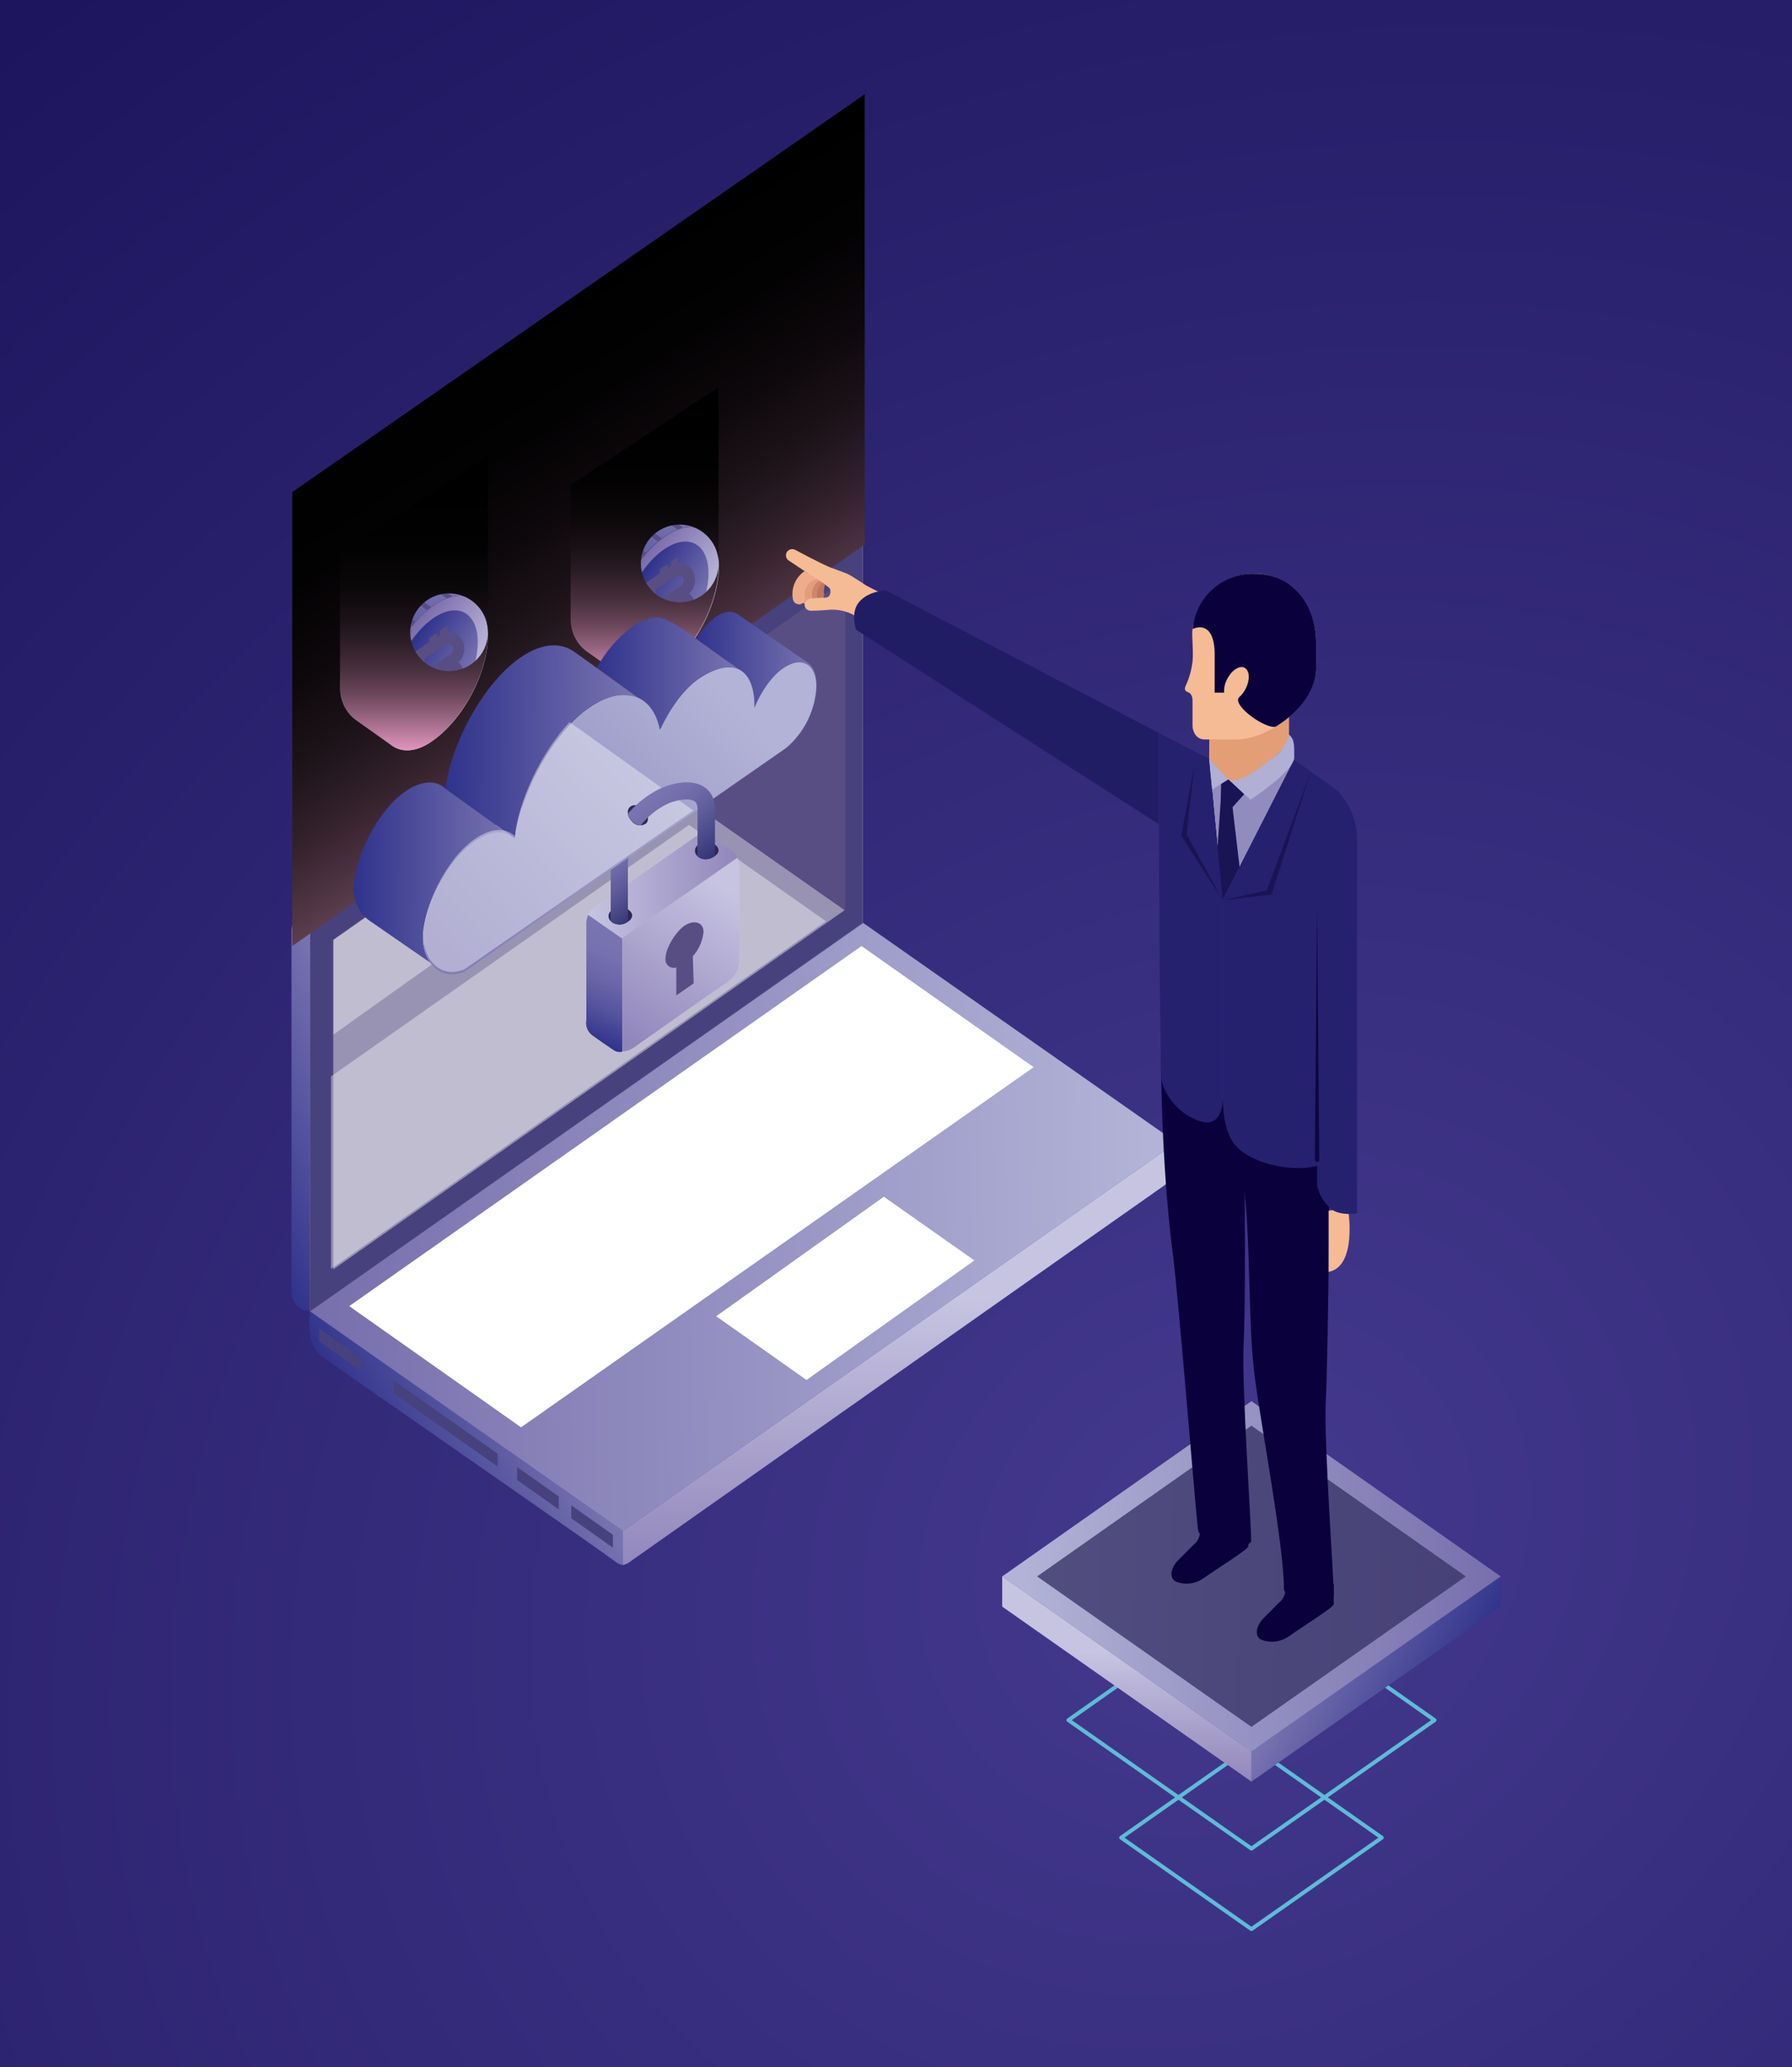 <svg xmlns="http://www.w3.org/2000/svg" width="385" height="444" viewBox="0 0 385 444" fill="none"><rect x="0" y="0" width="385" height="444" fill="#333333" stroke="none"/><g clip-path="url(#clip0_850_1500)"><path d="M385 0H0V444H385V0Z" fill="url(#paint0_radial_850_1500)"></path><path d="M132.323 335.506C126.583 331.277 88.835 305.151 73.618 294.49C72.095 293.446 70.352 292.161 69.193 291.357C65.447 288.747 66.605 281.677 66.605 281.677L133.805 328.844V336.154C133.258 336.089 132.743 335.864 132.323 335.506Z" fill="url(#paint1_linear_850_1500)"></path><path d="M135.152 335.59C143.647 329.627 222.818 273.804 250.026 254.705C253.877 252.021 252.729 245.37 252.729 245.37L133.806 328.834V336.143C134.298 336.089 134.764 335.897 135.152 335.59Z" fill="url(#paint2_linear_850_1500)"></path><path d="M185.456 198.244L66.606 281.677L133.806 328.854H133.816L252.729 245.39L185.456 198.244Z" fill="url(#paint3_linear_850_1500)"></path><g style="mix-blend-mode:soft-light"><path d="M185.09 203.205L75.027 280.55L111.951 306.582L222.066 229.226L185.09 203.205Z" fill="white"></path></g><g style="mix-blend-mode:soft-light"><path d="M189.891 257.055L153.864 282.721L173.276 296.411L209.334 270.734L189.891 257.055Z" fill="white"></path></g><path d="M66.605 281.667C65.516 281.618 64.49 281.145 63.745 280.349C63 279.553 62.596 278.497 62.619 277.406V199.675C62.694 198.945 62.906 198.237 63.245 197.586L66.647 199.466L66.605 281.667Z" fill="url(#paint4_linear_850_1500)"></path><path d="M66.606 281.667L185.351 198.244V116.075L66.606 199.497V281.667Z" fill="url(#paint5_linear_850_1500)"></path><g style="mix-blend-mode:multiply"><path d="M66.606 281.667L185.351 198.244V116.075L66.606 199.497V281.667Z" fill="#47417D"></path></g><path d="M176.793 117.182C150.702 135.404 75.977 188.042 65.123 195.498C64.304 195.992 63.65 196.719 63.245 197.587L66.647 199.477L185.351 116.086C185.351 116.086 182.418 113.245 176.793 117.182Z" fill="url(#paint6_linear_850_1500)"></path><g style="mix-blend-mode:multiply"><path d="M71.364 272.655L181.594 195.237V124.46L71.364 201.878V272.655Z" fill="#594E83"></path></g><g style="mix-blend-mode:soft-light" opacity="0.39"><path d="M131.029 160.172L71.636 201.878V272.655L181.469 195.519L131.029 160.172Z" fill="white"></path></g><g style="mix-blend-mode:soft-light" opacity="0.39"><path d="M71.114 272.551L177.44 197.879L148.03 177.183L71.114 231.221V272.551Z" fill="white"></path></g><g style="mix-blend-mode:soft-light" opacity="0.39"><path d="M71.636 222.219L105.763 197.91L91.538 187.896L71.636 201.878V222.219Z" fill="white"></path></g><g style="mix-blend-mode:multiply"><path d="M122.732 323.341L131.676 329.669V332.436L122.732 326.119V323.341Z" fill="#47417D"></path><path d="M111.096 315.123L120.04 321.441V324.208L111.096 317.89V315.123Z" fill="#47417D"></path><path d="M84.556 296.536L106.911 312.241V315.008L84.556 299.303V296.536Z" fill="#47417D"></path><path d="M68.567 285.342L77.511 291.66V294.437L68.567 288.109V285.342Z" fill="#47417D"></path></g><path style="mix-blend-mode:screen" d="M62.786 105.706V203.204L185.769 116.984V20.248L62.786 105.706Z" fill="url(#paint7_linear_850_1500)"></path><path d="M81.018 152.81C81.018 146.388 86.236 134.902 92.999 130.151C96.558 127.655 99.647 127.426 101.776 128.867L94.001 123.353L93.761 123.176C91.674 121.766 88.543 122.006 85.015 124.491C78.273 129.232 73.055 140.718 73.055 147.151C73.055 150.44 74.318 153.239 76.426 154.606L84.107 160.047C82.177 158.658 81.018 155.964 81.018 152.81Z" fill="url(#paint8_linear_850_1500)"></path><path d="M104.844 136.375C104.844 144.446 99.626 154.471 92.822 159.222C86.017 163.973 81.018 159.389 81.018 152.811C81.018 146.232 86.236 134.902 92.999 130.151C99.762 125.4 104.844 128.867 104.844 136.375Z" fill="url(#paint9_linear_850_1500)"></path><path d="M102.642 137.91C102.642 144.467 98.374 152.633 92.874 156.497C87.374 160.36 83.262 156.622 83.262 151.276C83.262 145.929 87.499 136.657 93.009 132.845C98.52 129.034 102.642 131.801 102.642 137.91Z" fill="url(#paint10_linear_850_1500)"></path><g style="mix-blend-mode:multiply"><path d="M97.236 128.157L89.2 122.507C88.777 122.6 88.362 122.726 87.958 122.883L95.994 128.522C96.399 128.371 96.814 128.249 97.236 128.157Z" fill="#594E83"></path><path d="M83.773 125.441L91.799 131.08C92.07 130.84 92.363 130.631 92.644 130.422L84.619 124.794C84.337 125.003 84.055 125.212 83.773 125.441Z" fill="#594E83"></path><path d="M80.622 128.731L88.637 134.348C88.846 134.087 89.065 133.816 89.284 133.565L81.279 127.937C81.049 128.188 80.841 128.438 80.622 128.731Z" fill="#594E83"></path><path d="M78.033 132.417L86.048 138.035C86.226 137.743 86.403 137.45 86.591 137.168L78.586 131.571C78.398 131.832 78.211 132.114 78.033 132.417Z" fill="#594E83"></path><path d="M75.904 136.406L83.909 142.013C84.055 141.7 84.201 141.397 84.358 141.084L76.353 135.466C76.186 135.748 76.05 136.092 75.904 136.406Z" fill="#594E83"></path><path d="M74.224 140.729L82.218 146.336C82.333 146.002 82.438 145.668 82.563 145.292L74.558 139.674C74.443 140.05 74.329 140.384 74.224 140.729Z" fill="#594E83"></path><path d="M73.149 145.47L81.143 151.077C81.143 150.712 81.237 150.325 81.31 149.939L73.316 144.332C73.243 144.718 73.201 145.146 73.149 145.47Z" fill="#594E83"></path><path d="M73.89 151.484L81.832 157.05C81.615 156.534 81.444 155.999 81.32 155.452L73.357 149.855C73.487 150.413 73.666 150.958 73.89 151.484Z" fill="#594E83"></path></g><g style="mix-blend-mode:multiply"><path d="M98.499 142.243C99.038 141.739 99.426 141.096 99.62 140.384C99.813 139.671 99.805 138.92 99.595 138.212C99.424 137.664 99.131 137.163 98.736 136.747C98.342 136.33 97.857 136.01 97.32 135.811C96.93 135.664 96.513 135.607 96.099 135.643V134.349L94.606 135.393V136.301L93.928 136.792V135.894L92.216 137.053V137.941L87.228 141.314V144.248L88.616 143.298V151.85L87.228 152.8V155.786L88.616 154.836L89.972 153.896L92.216 152.361V153.5L93.928 152.267V151.16L94.637 150.68V151.724L96.13 150.68V149.636L98.102 148.278C98.763 147.798 99.257 147.123 99.517 146.348C99.777 145.574 99.79 144.738 99.553 143.955C99.358 143.302 98.995 142.711 98.499 142.243ZM95.525 138.609C95.658 138.507 95.813 138.434 95.977 138.396C96.141 138.358 96.311 138.356 96.477 138.39C96.642 138.423 96.798 138.492 96.934 138.591C97.071 138.69 97.184 138.817 97.267 138.964C97.341 139.249 97.331 139.549 97.236 139.827C97.141 140.105 96.967 140.35 96.735 140.53L92.79 143.224L91.277 144.269V141.46C93.187 140.144 95.128 138.881 95.525 138.609ZM96.735 146.253L91.277 149.97V147.234L93.427 145.772L95.514 144.363C95.648 144.259 95.803 144.185 95.968 144.145C96.133 144.106 96.304 144.102 96.471 144.133C96.638 144.165 96.796 144.231 96.935 144.328C97.074 144.426 97.191 144.551 97.278 144.697C97.351 144.981 97.339 145.28 97.242 145.557C97.146 145.834 96.969 146.076 96.735 146.253Z" fill="#594E83"></path></g><path style="mix-blend-mode:screen" d="M73.055 118.936V148.174V147.945C73.062 149.239 73.367 150.514 73.947 151.671C74.526 152.828 75.364 153.836 76.395 154.617L84.066 160.058C86.153 161.624 89.284 161.697 92.79 159.212C99.564 154.461 104.813 144.436 104.813 136.364C104.668 138.527 103.689 140.548 102.083 142.002C100.476 143.455 98.368 144.227 96.204 144.155C94.039 144.082 91.987 143.171 90.481 141.613C88.975 140.055 88.134 137.973 88.134 135.806C88.134 133.638 88.975 131.556 90.481 129.998C91.987 128.44 94.039 127.529 96.204 127.457C98.368 127.384 100.476 128.156 102.083 129.61C103.689 131.063 104.668 133.085 104.813 135.247V97.927L73.055 118.936Z" fill="url(#paint11_linear_850_1500)"></path><path d="M130.591 138.035C130.591 131.613 135.81 120.127 142.572 115.376C146.131 112.87 149.22 112.65 151.349 114.091L143.574 108.599L143.334 108.421C141.247 107.011 138.116 107.252 134.588 109.737C127.815 114.478 122.607 125.974 122.607 132.396C122.607 135.686 123.881 138.474 125.978 139.852L133.66 145.292C131.75 143.883 130.591 141.189 130.591 138.035Z" fill="url(#paint12_linear_850_1500)"></path><path d="M154.459 121.599C154.459 129.671 149.241 139.695 142.447 144.446C135.653 149.197 130.633 144.613 130.633 138.035C130.633 131.613 135.851 120.126 142.614 115.375C149.377 110.624 154.459 114.091 154.459 121.599Z" fill="url(#paint13_linear_850_1500)"></path><path d="M152.215 123.134C152.215 129.692 147.947 137.847 142.447 141.711C136.947 145.574 132.835 141.846 132.835 136.49C132.835 131.133 137.072 121.871 142.583 118.059C148.093 114.248 152.215 117.025 152.215 123.134Z" fill="url(#paint14_linear_850_1500)"></path><g style="mix-blend-mode:multiply"><path d="M146.809 113.381L138.773 107.732C138.349 107.824 137.933 107.953 137.531 108.118L145.567 113.747C145.972 113.596 146.387 113.473 146.809 113.381Z" fill="#594E83"></path><path d="M133.347 110.687L141.372 116.315C141.644 116.075 141.936 115.866 142.218 115.658L134.192 110.029C133.91 110.228 133.587 110.437 133.347 110.687Z" fill="#594E83"></path><path d="M130.195 113.955L138.21 119.573C138.419 119.312 138.638 119.041 138.867 118.779L130.852 113.162C130.623 113.412 130.456 113.684 130.195 113.955Z" fill="#594E83"></path><path d="M127.606 117.631L135.674 123.218C135.851 122.915 136.029 122.633 136.217 122.351L128.212 116.723C127.972 117.057 127.784 117.339 127.606 117.631Z" fill="#594E83"></path><path d="M125.478 121.63L133.482 127.259C133.628 126.935 133.775 126.622 133.931 126.308L125.926 120.69C125.77 121.004 125.624 121.317 125.478 121.63Z" fill="#594E83"></path><path d="M123.797 125.954L131.792 131.561C131.906 131.227 132.011 130.893 132.136 130.517L124.131 124.899C124.017 125.306 123.902 125.609 123.797 125.954Z" fill="#594E83"></path><path d="M122.722 130.694L130.716 136.302C130.716 135.926 130.81 135.55 130.883 135.164L122.889 129.556C122.816 129.943 122.764 130.318 122.722 130.694Z" fill="#594E83"></path><path d="M123.463 136.709L131.405 142.275C131.188 141.755 131.017 141.217 130.894 140.667L122.931 135.08C123.061 135.637 123.239 136.182 123.463 136.709Z" fill="#594E83"></path></g><g style="mix-blend-mode:multiply"><path d="M148.072 127.468C148.611 126.964 149 126.32 149.193 125.608C149.387 124.896 149.378 124.144 149.168 123.437C148.998 122.888 148.704 122.385 148.31 121.967C147.915 121.549 147.431 121.227 146.893 121.025C146.502 120.886 146.085 120.833 145.672 120.868V119.573L144.179 120.617V121.526L143.47 122.006V121.129L141.758 122.288V123.186L136.77 126.549V129.483L138.168 128.533V137.085L136.77 138.035V140.969L138.168 140.019L139.525 139.079L141.769 137.544V138.661L143.48 137.482V136.375L144.19 135.894V136.939L145.682 135.894V134.85L147.717 133.461C148.378 132.98 148.872 132.306 149.132 131.531C149.392 130.757 149.405 129.92 149.168 129.138C148.962 128.492 148.583 127.914 148.072 127.468ZM145.066 123.834C145.2 123.731 145.355 123.658 145.519 123.621C145.683 123.583 145.854 123.581 146.019 123.614C146.184 123.648 146.34 123.717 146.476 123.816C146.613 123.915 146.726 124.042 146.809 124.189C146.883 124.473 146.872 124.773 146.778 125.052C146.683 125.33 146.509 125.575 146.277 125.755L142.363 128.439L140.892 129.483V126.663C142.76 125.369 144.701 124.074 145.066 123.834ZM146.277 131.477L140.892 135.195V132.448L143.042 130.987C144.033 130.308 144.868 129.754 145.129 129.566C145.265 129.465 145.42 129.393 145.585 129.355C145.75 129.317 145.921 129.314 146.088 129.347C146.254 129.379 146.411 129.446 146.55 129.543C146.689 129.64 146.806 129.766 146.893 129.911C146.964 130.201 146.947 130.505 146.842 130.784C146.738 131.064 146.552 131.305 146.308 131.477H146.277Z" fill="#594E83"></path></g><path style="mix-blend-mode:screen" d="M122.607 104.16V133.398V133.169C122.615 134.463 122.92 135.738 123.499 136.895C124.078 138.052 124.916 139.06 125.947 139.841L133.618 145.282C135.705 146.848 138.836 146.921 142.343 144.436C149.116 139.685 154.365 129.66 154.365 121.588C154.221 123.751 153.242 125.772 151.635 127.226C150.029 128.679 147.92 129.451 145.756 129.379C143.591 129.306 141.539 128.395 140.033 126.837C138.528 125.279 137.686 123.197 137.686 121.03C137.686 118.863 138.528 116.78 140.033 115.222C141.539 113.665 143.591 112.753 145.756 112.681C147.92 112.608 150.029 113.38 151.635 114.834C153.242 116.287 154.221 118.309 154.365 120.471V83.151L122.607 104.16Z" fill="url(#paint15_linear_850_1500)"></path><path d="M173.464 142.295L159.02 132.312C157.726 131.164 155.785 130.955 153.342 132.814C151.88 134.091 150.607 135.571 149.564 137.21C152.946 139.643 155.993 141.888 158.863 143.83L158.362 143.621C160.846 144.53 162.119 147.454 162.099 151.599C162.099 151.745 162.099 151.902 162.099 152.048C163.403 148.79 165.626 145.386 168.225 143.58C168.454 143.423 168.684 143.277 168.914 143.151C169.123 143.031 169.339 142.923 169.561 142.828H169.623C169.82 142.739 170.022 142.662 170.229 142.598H170.302C170.5 142.535 170.688 142.494 170.865 142.452H170.949L171.491 142.389H171.564C171.735 142.379 171.906 142.379 172.076 142.389H172.201C172.368 142.408 172.532 142.443 172.692 142.494C172.853 142.539 173.01 142.598 173.161 142.671C173.813 143.006 174.346 143.535 174.685 144.185C174.779 144.352 174.862 144.54 174.946 144.728C175.019 144.916 175.082 145.125 175.144 145.334C175.205 145.55 175.254 145.77 175.29 145.992C175.29 146.221 175.353 146.462 175.374 146.712C175.332 144.603 174.643 143.057 173.464 142.295Z" fill="url(#paint16_linear_850_1500)"></path><path d="M90.849 201.439C90.849 195.571 95.691 185.087 101.912 180.774C105.22 178.477 108.079 178.321 110.031 179.73L95.702 169.393C95.422 169.154 95.129 168.931 94.825 168.724C94.606 168.599 93.907 168.317 93.907 168.317C92.07 167.711 89.732 168.181 87.061 170.019C80.799 174.332 76.029 184.805 75.998 190.684C75.933 191.999 76.183 193.311 76.728 194.51C77.272 195.709 78.096 196.76 79.129 197.576L92.404 206.755C91.355 205.184 90.812 203.329 90.849 201.439Z" fill="url(#paint17_linear_850_1500)"></path><path d="M175.405 147.412C175.405 142.838 172.347 140.708 168.214 143.58C165.616 145.386 163.393 148.801 162.088 152.048C162.088 151.902 162.088 151.745 162.088 151.599C162.088 144.29 158.122 140.739 150.608 145.47C146.955 147.757 143.96 152.257 141.821 156.706C140.37 149.396 134.296 146.65 126.5 152.059C118.151 157.875 111.503 171.429 110.584 180.148C108.654 178.31 105.564 178.269 101.943 180.775C95.681 185.087 90.912 195.571 90.88 201.44C90.88 206.744 94.627 210.838 99.72 208.749L168.684 160.809L168.872 160.684C170.815 159.041 172.398 157.014 173.523 154.73C174.647 152.446 175.288 149.955 175.405 147.412Z" fill="url(#paint18_linear_850_1500)"></path><path d="M147.237 135.539C145.296 134.171 142.531 132.615 141.33 132.605C139.291 132.717 137.333 133.445 135.716 134.693C132.62 137.043 130.064 140.031 128.222 143.454C132.198 146.316 137.01 149.803 137.01 149.803L137.646 150.127L137.73 150.179C138.143 150.421 138.528 150.708 138.878 151.035L138.993 151.14C139.17 151.307 139.337 151.484 139.504 151.672C139.668 151.866 139.821 152.068 139.963 152.278C140.001 152.321 140.036 152.366 140.068 152.414C140.215 152.625 140.351 152.845 140.475 153.072C140.6 153.291 140.715 153.531 140.84 153.782C140.84 153.844 140.892 153.907 140.913 153.959C141.028 154.21 141.132 154.471 141.226 154.732C141.33 155.005 141.417 155.284 141.487 155.567L141.549 155.776C141.623 156.068 141.696 156.361 141.758 156.664C143.846 152.215 146.893 147.715 150.546 145.428C150.607 145.382 150.674 145.343 150.744 145.313C154.219 143.225 156.933 142.828 158.832 143.789C155.346 141.449 151.568 138.62 147.237 135.539Z" fill="url(#paint19_linear_850_1500)"></path><path d="M126.469 152.059C128.106 150.872 129.95 150.001 131.906 149.49C133.608 149.17 135.362 149.281 137.009 149.814C137.009 149.814 124.601 140.833 123.202 139.883C120.395 137.983 116.366 138.045 111.722 141.293C103.373 147.109 96.652 160.663 95.733 169.382L110.595 180.065C111.513 171.345 118.12 157.854 126.469 152.059Z" fill="url(#paint20_linear_850_1500)"></path><g style="mix-blend-mode:soft-light" opacity="0.39"><path d="M122.367 155.098C116.022 161.854 111.346 172.348 110.626 179.605C108.685 177.768 105.606 177.726 101.975 180.242C95.713 184.555 90.954 195.028 90.922 200.907C90.922 206.202 94.659 210.305 99.762 208.217L148.938 174.081L122.367 155.098Z" fill="white"></path></g><g style="mix-blend-mode:multiply"><path d="M138.346 173.83C139.306 174.802 139.514 176.159 138.805 176.88C138.335 177.209 137.757 177.346 137.189 177.26C136.622 177.174 136.109 176.874 135.757 176.42C134.787 175.449 134.578 174.081 135.298 173.371C136.018 172.661 137.375 172.859 138.346 173.83Z" fill="#2F2858"></path></g><path d="M136.623 224.694C141.581 221.186 151.401 214.252 156.338 210.89C158.863 209.167 158.863 206.807 158.863 205.262V186.685C158.873 185.843 158.725 185.007 158.425 184.221C153.03 188.011 133.586 201.534 133.586 201.534V225.864C134.699 225.815 135.765 225.404 136.623 224.694Z" fill="url(#paint21_linear_850_1500)"></path><path d="M131.687 225.467C130.32 224.559 128.494 223.295 127.293 222.418C126.776 222.049 126.376 221.538 126.141 220.948C125.906 220.357 125.846 219.711 125.968 219.087V198.746C125.92 197.973 126.056 197.2 126.365 196.49L133.67 201.576V225.906C133.328 225.985 132.972 225.987 132.629 225.911C132.286 225.835 131.964 225.683 131.687 225.467Z" fill="url(#paint22_linear_850_1500)"></path><path d="M151.203 178.478C151.203 178.478 154.929 181.224 156.901 182.498C157.536 182.946 158.057 183.536 158.425 184.221C152.247 188.565 133.586 201.534 133.586 201.534L126.281 196.448C126.558 195.892 126.975 195.417 127.491 195.07C133.586 190.747 151.203 178.478 151.203 178.478Z" fill="url(#paint23_linear_850_1500)"></path><g style="mix-blend-mode:multiply"><path d="M142.979 205.888C142.979 203.643 145.202 200.114 147.049 198.84C148.897 197.566 151.151 197.931 151.151 200.187C150.947 202.126 150.14 203.952 148.844 205.408C148.918 207.726 148.959 208.895 149.032 211.224L145.296 213.814V207.799C145.011 207.893 144.707 207.914 144.413 207.859C144.118 207.803 143.842 207.674 143.611 207.483C143.379 207.293 143.2 207.046 143.089 206.767C142.979 206.488 142.941 206.186 142.979 205.888Z" fill="#594E83"></path></g><g style="mix-blend-mode:multiply"><path d="M150.285 181.307C150.148 181.387 150.015 181.474 149.888 181.568C149.692 181.712 149.536 181.903 149.432 182.122C149.329 182.342 149.282 182.584 149.295 182.827C149.309 183.069 149.382 183.305 149.51 183.512C149.637 183.718 149.813 183.89 150.024 184.012C150.479 184.36 151.036 184.551 151.61 184.555C152.403 184.553 153.169 184.259 153.76 183.73C153.76 183.73 155.336 182.602 153.457 181.307C152.994 180.977 152.44 180.8 151.871 180.8C151.302 180.8 150.748 180.977 150.285 181.307Z" fill="#2F2858"></path></g><g style="mix-blend-mode:multiply"><path d="M131.729 195.321L131.343 195.592C131.144 195.734 130.985 195.923 130.879 196.143C130.773 196.362 130.724 196.605 130.736 196.848C130.749 197.092 130.822 197.328 130.95 197.536C131.078 197.743 131.256 197.915 131.468 198.036C131.927 198.378 132.482 198.568 133.054 198.579C133.848 198.577 134.613 198.283 135.204 197.754C135.204 197.754 136.78 196.626 134.902 195.321C134.437 194.995 133.883 194.82 133.315 194.82C132.748 194.82 132.194 194.995 131.729 195.321Z" fill="#2F2858"></path></g><path d="M131.207 186.914V197.544C131.207 198.526 133.054 198.589 133.054 198.589C134.098 198.589 134.902 198.15 134.902 197.597V186.037C134.901 185.437 134.932 184.838 134.995 184.241L131.207 186.914Z" fill="url(#paint24_linear_850_1500)"></path><path d="M153.603 182.477C153.603 179.783 153.603 177.078 153.603 174.374C153.76 171.304 152.414 169.769 151.245 169.017C148.114 166.928 143.042 168.735 141.539 169.518C139.018 170.811 136.774 172.585 134.933 174.739C135.037 175.368 135.341 175.946 135.799 176.389C136.098 176.693 136.452 176.937 136.842 177.109C137.109 177.202 137.386 177.258 137.667 177.276C139.152 175.383 141.037 173.843 143.188 172.765C144.555 172.066 147.822 171.199 149.189 172.087C149.377 172.212 149.951 172.577 149.857 174.175V174.384V182.539V183.782C149.857 184.168 150.598 184.565 151.714 184.565C152.394 184.529 153.041 184.264 153.551 183.813L153.603 182.477Z" fill="url(#paint25_linear_850_1500)"></path><path d="M268.864 341.824L308.198 369.475L268.864 397.073L229.539 369.475L268.864 341.824Z" stroke="#5EBBD8" stroke-width="0.84" stroke-linecap="round" stroke-linejoin="round"></path><path d="M268.864 375.041L296.865 394.724L268.864 414.366L240.873 394.724L268.864 375.041Z" stroke="#5EBBD8" stroke-width="0.84" stroke-linecap="round" stroke-linejoin="round"></path><path d="M268.863 382.684L322.423 345.092V338.576L268.863 376.168V382.684Z" fill="url(#paint26_linear_850_1500)"></path><path d="M268.863 382.684L215.314 345.092V338.576L268.863 376.168V382.684Z" fill="url(#paint27_linear_850_1500)"></path><path d="M268.863 300.964L322.423 338.608L268.863 376.2L215.314 338.608L268.863 300.964Z" fill="url(#paint28_linear_850_1500)"></path><g style="mix-blend-mode:multiply" opacity="0.8"><path d="M268.863 306.227L314.919 338.608L268.863 370.926L222.818 338.608L268.863 306.227Z" fill="#3A3469"></path></g><path d="M270.878 352.162C271.848 352.561 272.903 352.71 273.947 352.595C274.99 352.481 275.987 352.105 276.847 351.504C279.978 349.29 286.543 345.238 286.543 344.581V340.164H276.169C276.169 340.164 276.169 340.842 276.169 341.093C276.219 342.06 275.91 343.012 275.303 343.766C274.155 344.81 273.529 345.552 271.66 347.379C269.792 349.206 269.479 351.389 270.878 352.162Z" fill="#09003C"></path><path d="M275.856 341.459C275.856 342.001 277.807 343.547 280.98 344.121C283.067 344.549 286.543 343.349 286.543 342.638C286.543 338.315 284.455 310.383 284.821 301.496C285.478 286.595 285.697 246.153 285.697 246.153L267.173 239.125C267.173 239.125 266.244 244.796 267.423 256.282C268.686 268.583 268.164 285.06 269.584 295.795C270.909 306.112 275.856 332.061 275.856 341.459Z" fill="#09003C"></path><path d="M252.562 339.694C253.532 340.09 254.585 340.237 255.626 340.12C256.668 340.003 257.663 339.627 258.521 339.026C261.652 336.822 268.216 332.76 268.216 332.113V327.696H257.842C257.842 327.696 257.842 328.375 257.842 328.625C257.887 329.592 257.58 330.542 256.976 331.298C255.818 332.343 255.202 333.084 253.324 334.911C251.445 336.739 251.184 338.921 252.562 339.694Z" fill="#09003C"></path><path d="M257.352 328.374C257.519 330.024 259.679 331.371 262.351 332.112C264.438 332.697 268.801 332.029 268.801 330.985C268.801 326.662 266.776 297.967 267.173 289.07C267.841 274.179 267.173 239.073 267.173 239.073L249.431 227.252C249.431 227.252 249.431 249.734 251.946 269.084C253.271 279.453 256.392 319.008 257.352 328.374Z" fill="#09003C"></path><path d="M177.357 125.306C177.048 126.008 176.947 126.783 177.065 127.541C177.106 127.889 177.007 128.24 176.79 128.516C176.573 128.793 176.255 128.971 175.906 129.013H175.75C175.425 129.013 175.113 128.893 174.87 128.678C174.628 128.462 174.473 128.165 174.435 127.843C174.22 126.404 174.492 124.934 175.207 123.667C175.847 124.307 176.57 124.858 177.357 125.306Z" fill="#BC7860"></path><path d="M174.852 123.322C175.461 124 176.164 124.587 176.939 125.066C176.877 125.094 176.817 125.129 176.762 125.17C176.28 125.562 175.917 126.08 175.712 126.666C175.508 127.252 175.47 127.884 175.603 128.491C175.641 128.839 175.54 129.189 175.321 129.463C175.102 129.737 174.783 129.913 174.434 129.953H174.288C173.964 129.952 173.651 129.833 173.409 129.618C173.167 129.402 173.012 129.105 172.973 128.783C172.804 127.788 172.888 126.767 173.216 125.813C173.544 124.858 174.107 124.002 174.852 123.322Z" fill="#D0856B"></path><path d="M174.132 122.81L174.351 122.664C174.457 122.851 174.583 123.026 174.727 123.186C175.188 123.721 175.71 124.201 176.282 124.617C176.07 124.71 175.868 124.822 175.676 124.951C175.194 125.342 174.83 125.86 174.625 126.446C174.421 127.033 174.383 127.665 174.518 128.271C174.538 128.445 174.524 128.621 174.476 128.789C174.429 128.957 174.348 129.114 174.239 129.251C174.131 129.388 173.996 129.502 173.843 129.586C173.691 129.671 173.523 129.724 173.349 129.744H173.245C172.919 129.743 172.605 129.623 172.362 129.405C172.12 129.187 171.966 128.888 171.93 128.564C171.735 127.495 171.837 126.393 172.226 125.379C172.614 124.364 173.273 123.475 174.132 122.81Z" fill="#E19D7E"></path><path d="M172.587 122.873C172.681 122.804 172.778 122.742 172.879 122.685L174.654 123.865L175.603 124.429C175.074 124.507 174.57 124.707 174.132 125.014C173.651 125.406 173.288 125.924 173.084 126.51C172.879 127.096 172.841 127.728 172.973 128.334C173.012 128.683 172.912 129.032 172.695 129.308C172.478 129.583 172.162 129.762 171.815 129.807H171.658C171.334 129.806 171.021 129.687 170.779 129.472C170.537 129.256 170.382 128.959 170.343 128.637C170.151 127.563 170.259 126.456 170.655 125.439C171.051 124.422 171.719 123.534 172.587 122.873Z" fill="#EFAC8A"></path><path d="M168.997 118.686C169.162 118.369 169.445 118.129 169.784 118.018C170.123 117.907 170.493 117.933 170.813 118.091C170.813 118.091 176.47 121.129 178.463 121.913C179.392 122.268 181.396 122.957 182.189 123.322C183.232 123.844 186.144 125.797 186.144 125.797L195.151 130.381L187.939 134.84C187.939 134.84 185.403 133.315 184.443 132.751C182.442 131.312 179.964 130.699 177.524 131.039C176.48 131.122 174.476 131.206 174.09 131.175C173.917 131.164 173.748 131.119 173.593 131.043C173.437 130.967 173.298 130.861 173.184 130.731C173.069 130.601 172.982 130.45 172.926 130.286C172.87 130.122 172.847 129.948 172.859 129.775C172.9 129.431 173.066 129.114 173.326 128.885C173.586 128.656 173.921 128.53 174.268 128.533C175.666 128.439 176.501 128.376 177.398 128.355C178.442 128.355 178.703 126.81 178.15 126.267C177.082 125.338 175.913 124.532 174.664 123.865C173.391 123.04 169.602 120.492 169.602 120.492C169.444 120.414 169.303 120.304 169.187 120.171C169.071 120.037 168.982 119.882 168.926 119.715C168.87 119.547 168.847 119.37 168.859 119.193C168.871 119.017 168.918 118.844 168.997 118.686Z" fill="#F5BB95"></path><path d="M183.942 135.278L248.94 177.047V157.405L190.392 126.841C190.392 126.841 186.614 126.841 184.527 129.357C182.638 131.686 183.942 135.278 183.942 135.278Z" fill="#211D65"></path><path d="M259.867 152.132C259.867 152.132 259.742 166.26 259.742 168.505C259.742 171.826 267.048 167.461 269.239 165.989C277.108 160.632 276.795 159.003 276.941 157.635V152.132H259.867Z" fill="#E39E76"></path><path d="M269.532 123.218C277.348 123.218 282.755 130.287 282.755 138.108V143.267C282.755 150.848 273.257 158.836 265.472 158.836H258.824C256.799 158.836 256.204 156.821 256.204 155.891C256.204 155.317 256.204 152.184 256.204 150.44C256.204 149.229 255.536 148.78 255.317 148.717C253.971 148.268 254.806 147.256 254.994 146.744C255.61 145.269 256.018 143.716 256.204 142.128C256.455 139.716 255.975 136.657 256.204 135.101C257.133 129.285 261.715 123.218 269.532 123.218Z" fill="#F5BB95"></path><path d="M282.754 138.129C282.754 130.308 277.975 123.239 269.427 123.239C266.136 123.184 262.947 124.38 260.503 126.585C258.059 128.79 256.541 131.841 256.256 135.122C256.319 135.028 260.963 132.741 260.963 140.646C260.963 146.086 260.963 148.78 260.963 148.78H262.998C262.934 147.783 263.151 146.788 263.624 145.909C264.585 143.977 266.265 142.87 267.371 143.423C268.477 143.977 268.603 145.992 267.632 147.913C267.277 148.641 266.776 149.288 266.161 149.814C264.762 151.652 272.078 156.716 274.071 156.079C274.071 156.079 282.765 151.234 282.765 143.246C282.765 142.014 282.754 138.129 282.754 138.129Z" fill="#09003C"></path><path d="M278.016 163.242L264.793 168.526L259.742 162.992L262.685 193.357L278.016 163.242Z" fill="#928CBE"></path><path d="M259.742 162.992L262.685 193.358V236.327C262.685 236.327 262.685 242.279 257.999 240.88C252.478 239.23 249.65 233.946 249.535 231.638C248.971 216.706 248.93 157.405 248.93 157.405L259.742 162.992Z" fill="#25216F"></path><path d="M262.685 193.357L278.016 163.242L286.491 169.194L286.428 199.476L283.224 220.904C283.224 220.904 285.082 237.799 285.958 247.354C286.397 252.23 272.276 252.136 266.129 246.758C263.405 244.378 262.706 239.668 262.706 235.638L262.685 193.357Z" fill="#25216F"></path><path d="M276.92 157.781C276.462 159.715 275.321 161.417 273.706 162.574C270.846 164.819 266.317 168.495 263.917 167.419L268.665 171.774C268.665 171.774 278.058 165.592 278.058 162.72C278.058 159.849 278.11 158.794 276.92 157.781Z" fill="#B2AFD4"></path><path d="M263.917 167.419L260.128 169.769L259.742 162.992C259.742 162.992 262.508 166.03 263.917 167.419Z" fill="#B2AFD4"></path><path d="M262.257 172.013L262.351 168.39L263.917 167.419L267.309 170.593L264.804 173.381L262.257 172.013Z" fill="#191454"></path><path d="M264.762 173.016L266.317 186.236L262.685 193.358L261.516 182.874L262.309 171.304L264.762 173.016Z" fill="#191454"></path><g style="mix-blend-mode:multiply"><path d="M273.174 192.167L281.617 165.78L279.248 164.078L262.685 193.357L273.174 192.167Z" fill="#191454"></path></g><g style="mix-blend-mode:multiply"><path d="M262.685 193.357L253.762 179.522L256.58 164.61L259.742 162.992L262.685 193.357Z" fill="#191454"></path></g><path d="M262.685 193.357L272.151 191.248L281.617 165.78L278.016 163.242L262.685 193.357Z" fill="#25216F"></path><path d="M262.685 193.357L254.92 179.156L256.58 164.61C257.593 164.015 258.639 163.474 259.711 162.992L262.685 193.357Z" fill="#25216F"></path><path d="M289.621 259.623C289.621 259.623 291.709 271.955 285.447 273.198V260.041L289.621 259.623Z" fill="#F5BB95"></path><path d="M282.963 166.667C282.963 166.667 284.372 167.712 286.49 169.194C289.162 171.022 291.563 175.825 291.563 179.898V260.657C291.563 260.657 288.098 261.211 286.104 259.78C284.499 258.472 283.393 256.65 282.973 254.622L282.963 166.667Z" fill="#25216F"></path><g style="mix-blend-mode:multiply"><path d="M282.483 249.098L282.963 195.028L283.443 249.098C283.443 249.223 283.394 249.344 283.306 249.434C283.218 249.524 283.099 249.575 282.973 249.578C282.845 249.578 282.722 249.528 282.63 249.438C282.539 249.348 282.486 249.226 282.483 249.098Z" fill="#0E0542"></path></g></g><defs><radialGradient id="paint0_radial_850_1500" cx="0" cy="0" r="1" gradientUnits="userSpaceOnUse" gradientTransform="translate(263 336) rotate(-128.052) scale(426.691 490.718)"><stop stop-color="#44398E"></stop><stop offset="1" stop-color="#1D155D"></stop></radialGradient><linearGradient id="paint1_linear_850_1500" x1="82.594" y1="318.298" x2="117.951" y2="299.435" gradientUnits="userSpaceOnUse"><stop stop-color="#30338C"></stop><stop offset="0.84" stop-color="#6E6AAB"></stop><stop offset="1" stop-color="#7A75B1"></stop></linearGradient><linearGradient id="paint2_linear_850_1500" x1="193.346" y1="337.281" x2="193.346" y2="278.743" gradientUnits="userSpaceOnUse"><stop stop-color="#9186BB"></stop><stop offset="1" stop-color="#C7C4E1"></stop></linearGradient><linearGradient id="paint3_linear_850_1500" x1="67.889" y1="265.711" x2="246.759" y2="261.507" gradientUnits="userSpaceOnUse"><stop stop-color="#786FAD"></stop><stop offset="1" stop-color="#B2B3D7"></stop></linearGradient><linearGradient id="paint4_linear_850_1500" x1="46.62" y1="249.411" x2="82.77" y2="230.12" gradientUnits="userSpaceOnUse"><stop stop-color="#30338C"></stop><stop offset="0.84" stop-color="#6E6AAB"></stop><stop offset="1" stop-color="#7A75B1"></stop></linearGradient><linearGradient id="paint5_linear_850_1500" x1="125.978" y1="283.818" x2="125.978" y2="176.984" gradientUnits="userSpaceOnUse"><stop stop-color="#9186BB"></stop><stop offset="1" stop-color="#C7C4E1"></stop></linearGradient><linearGradient id="paint6_linear_850_1500" x1="63.391" y1="158.742" x2="182.084" y2="155.946" gradientUnits="userSpaceOnUse"><stop stop-color="#B2B3D7"></stop><stop offset="1" stop-color="#786FAD"></stop></linearGradient><linearGradient id="paint7_linear_850_1500" x1="168.11" y1="180.587" x2="90.601" y2="58.964" gradientUnits="userSpaceOnUse"><stop stop-color="#E195BF"></stop><stop offset="0.02" stop-color="#D28BB2"></stop><stop offset="0.11" stop-color="#A16B89"></stop><stop offset="0.19" stop-color="#764E64"></stop><stop offset="0.29" stop-color="#523645"></stop><stop offset="0.38" stop-color="#34222C"></stop><stop offset="0.48" stop-color="#1D1319"></stop><stop offset="0.59" stop-color="#0D080B"></stop><stop offset="0.71" stop-color="#030203"></stop><stop offset="0.87"></stop></linearGradient><linearGradient id="paint8_linear_850_1500" x1="77.251" y1="154.502" x2="93.681" y2="123.444" gradientUnits="userSpaceOnUse"><stop stop-color="#30338C"></stop><stop offset="0.84" stop-color="#6E6AAB"></stop><stop offset="1" stop-color="#7A75B1"></stop></linearGradient><linearGradient id="paint9_linear_850_1500" x1="100.68" y1="149.876" x2="84.853" y2="138.816" gradientUnits="userSpaceOnUse"><stop stop-color="#C7C4E1"></stop><stop offset="1" stop-color="#7768A8"></stop></linearGradient><linearGradient id="paint10_linear_850_1500" x1="87.008" y1="140.813" x2="99.15" y2="148.315" gradientUnits="userSpaceOnUse"><stop stop-color="#30338C"></stop><stop offset="0.84" stop-color="#6E6AAB"></stop><stop offset="1" stop-color="#7A75B1"></stop></linearGradient><linearGradient id="paint11_linear_850_1500" x1="88.939" y1="161.175" x2="88.939" y2="97.927" gradientUnits="userSpaceOnUse"><stop stop-color="#E195BF"></stop><stop offset="0.05" stop-color="#C07FA3"></stop><stop offset="0.12" stop-color="#93627D"></stop><stop offset="0.19" stop-color="#6C475B"></stop><stop offset="0.27" stop-color="#4A313F"></stop><stop offset="0.36" stop-color="#2F1F28"></stop><stop offset="0.45" stop-color="#1A1116"></stop><stop offset="0.55" stop-color="#0B080A"></stop><stop offset="0.68" stop-color="#030202"></stop><stop offset="0.87"></stop></linearGradient><linearGradient id="paint12_linear_850_1500" x1="126.824" y1="139.727" x2="143.254" y2="108.669" gradientUnits="userSpaceOnUse"><stop stop-color="#30338C"></stop><stop offset="0.84" stop-color="#6E6AAB"></stop><stop offset="1" stop-color="#7A75B1"></stop></linearGradient><linearGradient id="paint13_linear_850_1500" x1="150.253" y1="135.101" x2="134.426" y2="124.04" gradientUnits="userSpaceOnUse"><stop stop-color="#C7C4E1"></stop><stop offset="1" stop-color="#7768A8"></stop></linearGradient><linearGradient id="paint14_linear_850_1500" x1="136.582" y1="126.037" x2="148.723" y2="133.539" gradientUnits="userSpaceOnUse"><stop stop-color="#30338C"></stop><stop offset="0.84" stop-color="#6E6AAB"></stop><stop offset="1" stop-color="#7A75B1"></stop></linearGradient><linearGradient id="paint15_linear_850_1500" x1="138.513" y1="146.399" x2="138.513" y2="83.151" gradientUnits="userSpaceOnUse"><stop stop-color="#E195BF"></stop><stop offset="0.05" stop-color="#C07FA3"></stop><stop offset="0.12" stop-color="#93627D"></stop><stop offset="0.19" stop-color="#6C475B"></stop><stop offset="0.27" stop-color="#4A313F"></stop><stop offset="0.36" stop-color="#2F1F28"></stop><stop offset="0.45" stop-color="#1A1116"></stop><stop offset="0.55" stop-color="#0B080A"></stop><stop offset="0.68" stop-color="#030202"></stop><stop offset="0.87"></stop></linearGradient><linearGradient id="paint16_linear_850_1500" x1="149.537" y1="141.698" x2="175.408" y2="141.833" gradientUnits="userSpaceOnUse"><stop stop-color="#30338C"></stop><stop offset="0.84" stop-color="#6E6AAB"></stop><stop offset="1" stop-color="#7A75B1"></stop></linearGradient><linearGradient id="paint17_linear_850_1500" x1="76.012" y1="187.342" x2="109.982" y2="187.52" gradientUnits="userSpaceOnUse"><stop stop-color="#30338C"></stop><stop offset="0.84" stop-color="#6E6AAB"></stop><stop offset="1" stop-color="#7A75B1"></stop></linearGradient><linearGradient id="paint18_linear_850_1500" x1="97.027" y1="204.202" x2="155.31" y2="149.07" gradientUnits="userSpaceOnUse"><stop stop-color="#827DB6"></stop><stop offset="1" stop-color="#B2B3D7"></stop></linearGradient><linearGradient id="paint19_linear_850_1500" x1="128.21" y1="144.594" x2="158.851" y2="144.754" gradientUnits="userSpaceOnUse"><stop stop-color="#30338C"></stop><stop offset="0.84" stop-color="#6E6AAB"></stop><stop offset="1" stop-color="#7A75B1"></stop></linearGradient><linearGradient id="paint20_linear_850_1500" x1="95.749" y1="159.252" x2="136.951" y2="159.467" gradientUnits="userSpaceOnUse"><stop stop-color="#30338C"></stop><stop offset="0.84" stop-color="#6E6AAB"></stop><stop offset="1" stop-color="#7A75B1"></stop></linearGradient><linearGradient id="paint21_linear_850_1500" x1="134.4" y1="223.379" x2="155.446" y2="190.235" gradientUnits="userSpaceOnUse"><stop stop-color="#9186BB"></stop><stop offset="1" stop-color="#C7C4E1"></stop></linearGradient><linearGradient id="paint22_linear_850_1500" x1="125.112" y1="222.637" x2="134.357" y2="200.984" gradientUnits="userSpaceOnUse"><stop stop-color="#30338C"></stop><stop offset="0.04" stop-color="#35378E"></stop><stop offset="0.29" stop-color="#53529D"></stop><stop offset="0.54" stop-color="#6965A8"></stop><stop offset="0.78" stop-color="#7671AF"></stop><stop offset="1" stop-color="#7A75B1"></stop></linearGradient><linearGradient id="paint23_linear_850_1500" x1="126.364" y1="190.027" x2="158.425" y2="190.027" gradientUnits="userSpaceOnUse"><stop stop-color="#C7C4E1"></stop><stop offset="1" stop-color="#9186BB"></stop></linearGradient><linearGradient id="paint24_linear_850_1500" x1="139.838" y1="199.424" x2="128.141" y2="184.811" gradientUnits="userSpaceOnUse"><stop stop-color="#181B5E"></stop><stop offset="0.27" stop-color="#3C3C7D"></stop><stop offset="0.58" stop-color="#5E5B99"></stop><stop offset="0.83" stop-color="#736EAB"></stop><stop offset="1" stop-color="#7A75B1"></stop></linearGradient><linearGradient id="paint25_linear_850_1500" x1="155.774" y1="187.917" x2="141.425" y2="169.985" gradientUnits="userSpaceOnUse"><stop stop-color="#181B5E"></stop><stop offset="0.27" stop-color="#3C3C7D"></stop><stop offset="0.58" stop-color="#5E5B99"></stop><stop offset="0.83" stop-color="#736EAB"></stop><stop offset="1" stop-color="#7A75B1"></stop></linearGradient><linearGradient id="paint26_linear_850_1500" x1="310.254" y1="368.43" x2="281.359" y2="353.02" gradientUnits="userSpaceOnUse"><stop stop-color="#30338C"></stop><stop offset="0.84" stop-color="#6E6AAB"></stop><stop offset="1" stop-color="#7A75B1"></stop></linearGradient><linearGradient id="paint27_linear_850_1500" x1="242.083" y1="383.258" x2="242.083" y2="354.803" gradientUnits="userSpaceOnUse"><stop stop-color="#9186BB"></stop><stop offset="1" stop-color="#C7C4E1"></stop></linearGradient><linearGradient id="paint28_linear_850_1500" x1="321.442" y1="339.819" x2="218.977" y2="337.41" gradientUnits="userSpaceOnUse"><stop stop-color="#786FAD"></stop><stop offset="1" stop-color="#B2B3D7"></stop></linearGradient><clipPath id="clip0_850_1500"><rect width="385" height="444" fill="white"></rect></clipPath></defs></svg>